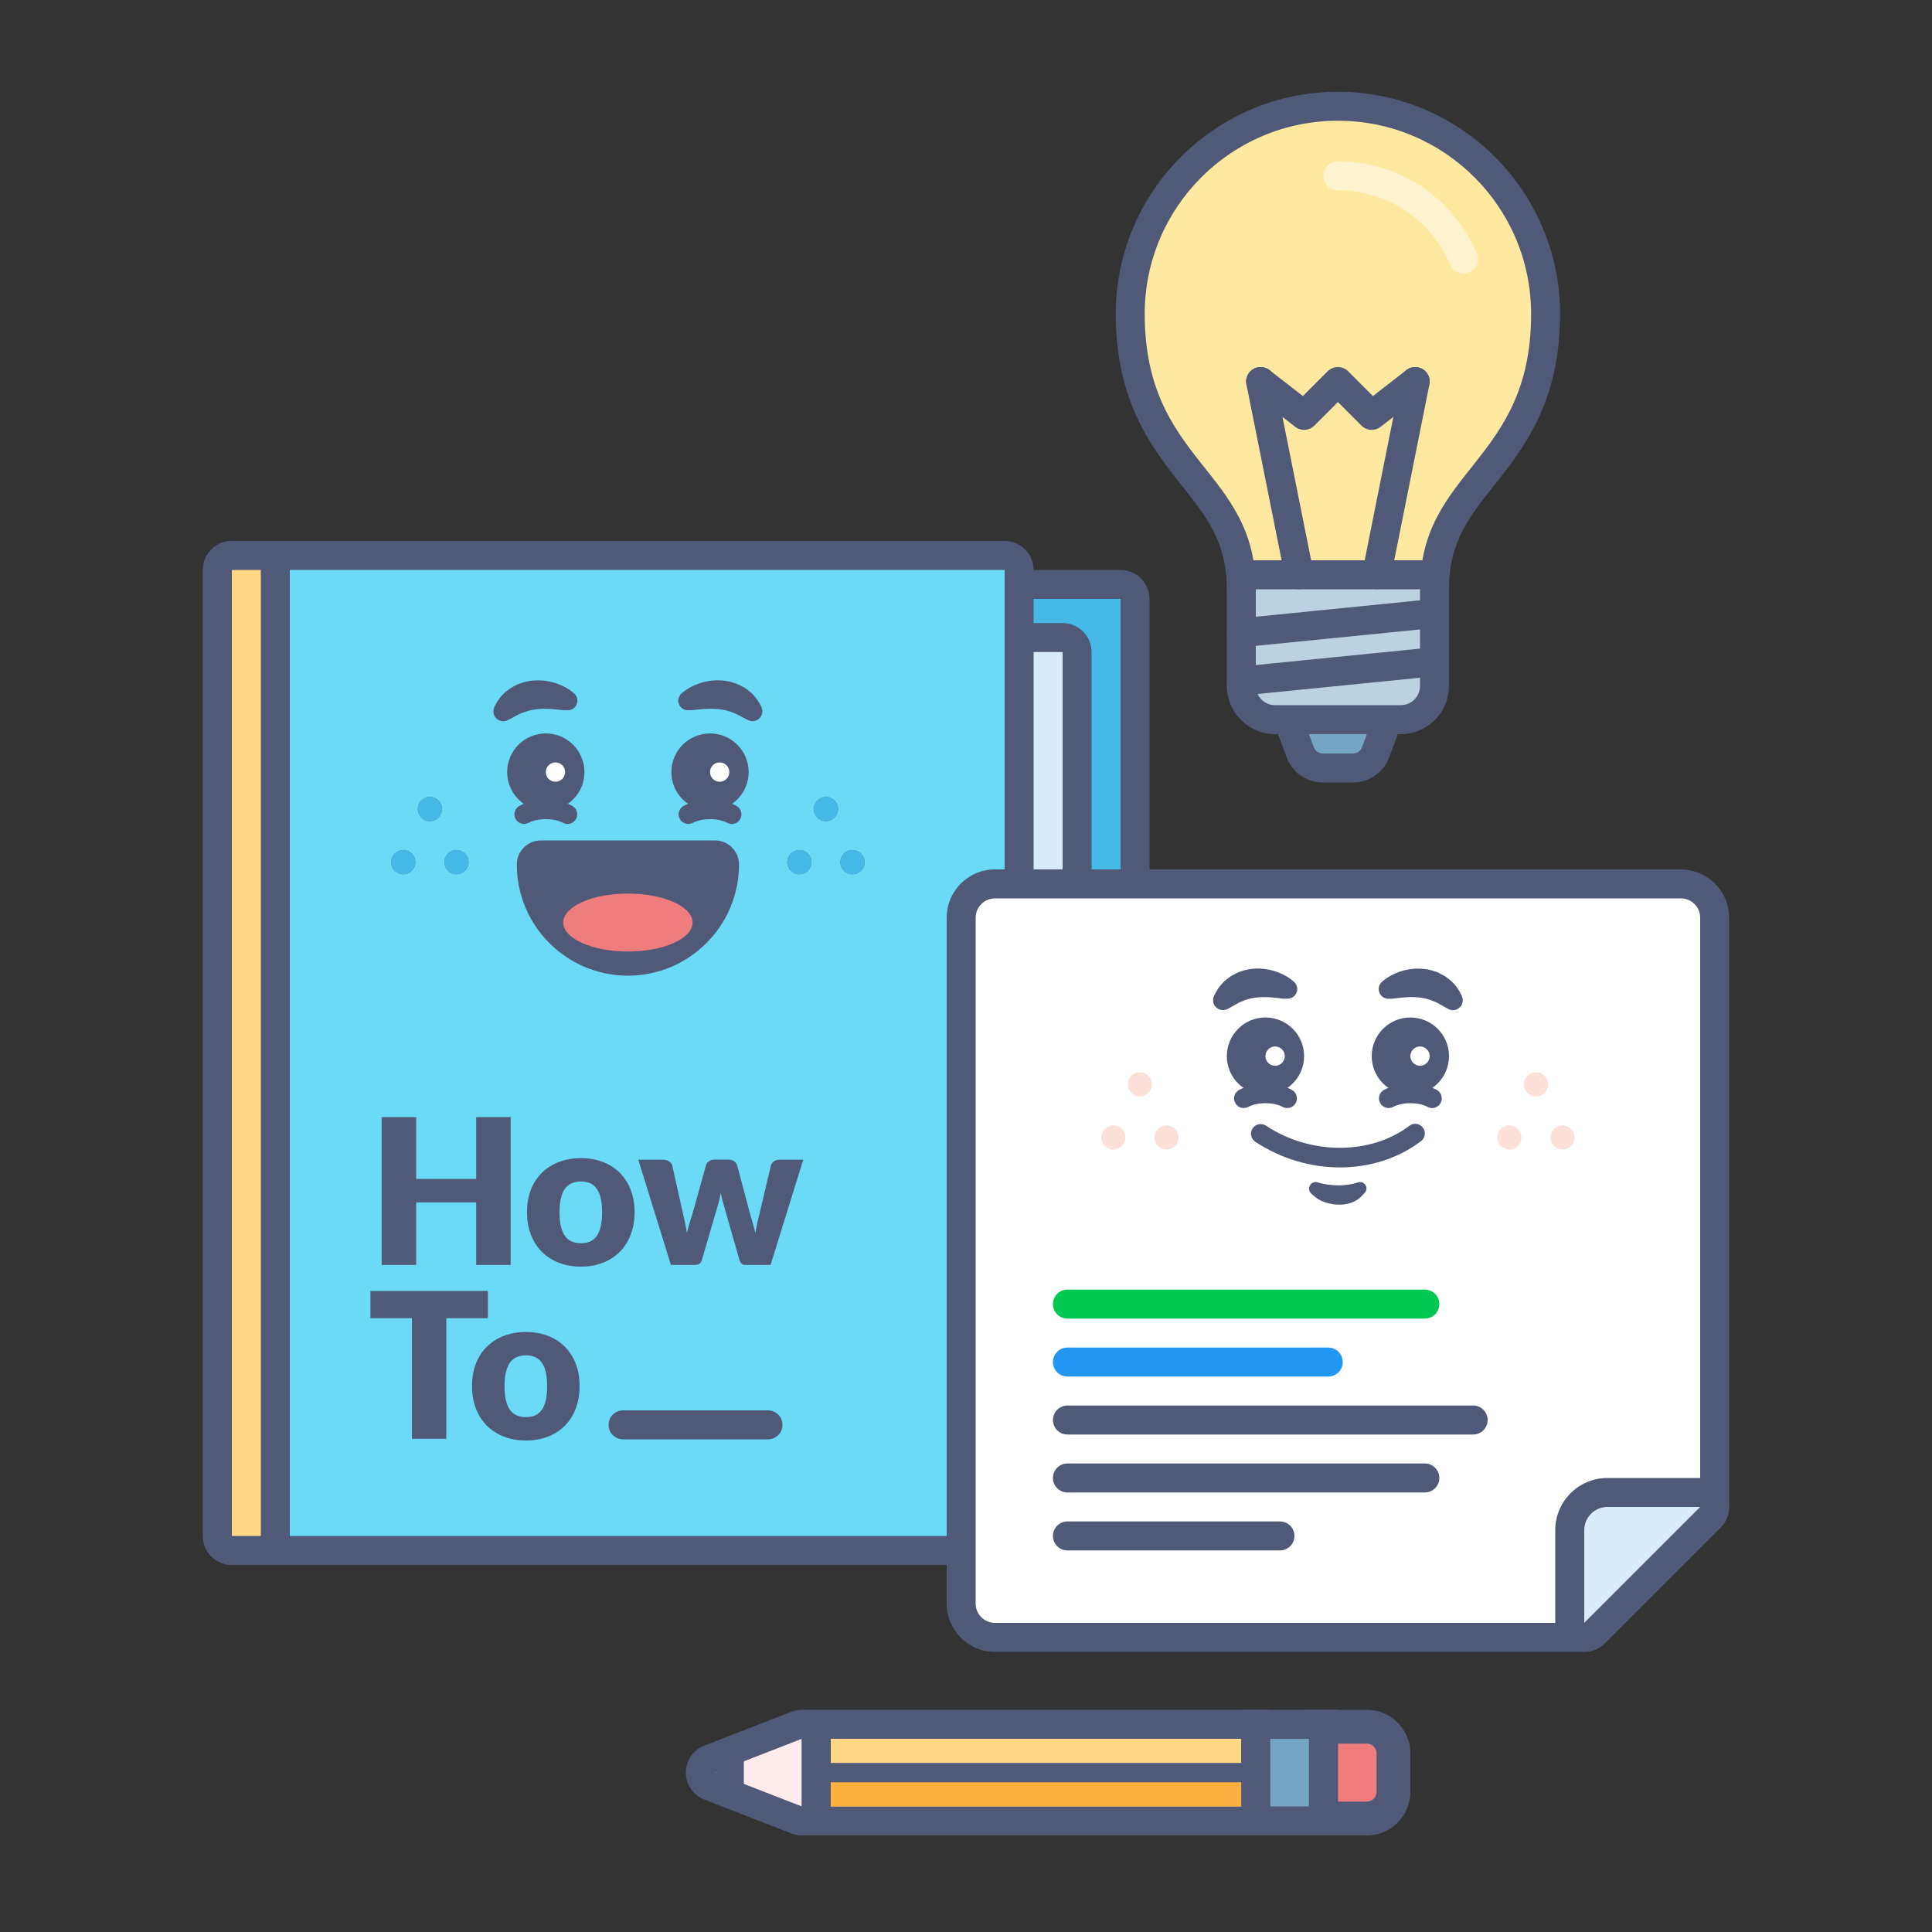 <?xml version="1.0" encoding="utf-8"?>
<!-- Generator: Adobe Illustrator 25.2.3, SVG Export Plug-In . SVG Version: 6.00 Build 0)  -->
<svg version="1.1" id="ppc-ad-copy-guide" xmlns="http://www.w3.org/2000/svg" xmlns:xlink="http://www.w3.org/1999/xlink" x="0px"
	 y="0px" viewBox="0 0 400 400" style="enable-background:new 0 0 400 400;" xml:space="preserve">
<rect x="0" y="0" width="400" height="400" fill="#333333" stroke="none"/>
<style type="text/css">
	.st0{fill:#FFEBEB;}
	.st1{fill:#515979;}
	.st2{fill:#FFD886;}
	.st3{fill:#FBB040;}
	.st4{fill:#EF7D7D;}
	.st5{fill:#46B9E6;}
	.st6{fill:#D8EBFB;}
	.st7{fill:#6ADAF7;}
	.st8{fill:#FFFFFF;}
	.st9{fill:#00C853;}
	.st10{fill:#2196F3;}
	.st11{fill:#FDE1D9;}
	.st12{fill:#FFE8A0;}
	.st13{fill:#75A5C3;}
	.st14{fill:#BAD2E1;}
	.st15{fill:#FFF3CF;}
</style>
<g>
	<g>
		<path class="st0" d="M166,377c-0.37,0-0.74-0.07-1.09-0.2l-18-7c-1.15-0.45-1.91-1.56-1.91-2.8s0.76-2.35,1.91-2.8l18-7
			c0.35-0.14,0.72-0.2,1.09-0.2c0.6,0,1.19,0.18,1.69,0.52c0.82,0.56,1.31,1.49,1.31,2.48v14c0,0.99-0.49,1.92-1.31,2.48
			C167.19,376.82,166.6,377,166,377z"/>
	</g>
	<g>
		<path class="st1" d="M166,360v14l-18-7L166,360 M166,354c-0.73,0-1.47,0.13-2.17,0.41l-18,7c-2.31,0.9-3.83,3.12-3.83,5.59
			s1.52,4.7,3.83,5.59l18,7c0.7,0.27,1.44,0.41,2.17,0.41c1.19,0,2.38-0.36,3.39-1.05c1.63-1.12,2.61-2.97,2.61-4.95v-14
			c0-1.98-0.98-3.83-2.61-4.95C168.38,354.36,167.19,354,166,354L166,354z"/>
	</g>
</g>
<g>
	<polygon class="st1" points="148,367 154,364 154,370 	"/>
</g>
<g>
	<g>
		<rect x="169" y="357" class="st2" width="91" height="20"/>
	</g>
	<g>
		<path class="st1" d="M257,360v14h-85v-14L257,360 M263,354h-6l-85,0h-6v6v14v6h6h85h6v-6v-14V354L263,354z"/>
	</g>
</g>
<g>
	
		<rect x="211" y="328" transform="matrix(-4.588219e-07 1 -1 -4.588219e-07 585 156)" class="st3" width="7" height="85"/>
</g>
<g>
	<g>
		<path class="st4" d="M273.5,376.5v-19h9.5c3.03,0,5.5,2.47,5.5,5.5v8c0,3.03-2.47,5.5-5.5,5.5H273.5z"/>
	</g>
	<g>
		<path class="st1" d="M283,361c1.1,0,2,0.9,2,2v8c0,1.1-0.9,2-2,2h-6v-12H283 M283,354h-6h-7v7v12v7h7h6c4.96,0,9-4.04,9-9v-8
			C292,358.04,287.96,354,283,354L283,354z"/>
	</g>
</g>
<g>
	<path class="st1" d="M257,369h-85c-1.1,0-2-0.9-2-2s0.9-2,2-2h85c1.1,0,2,0.9,2,2S258.1,369,257,369z"/>
</g>
<g>
	<g>
		<g>
			<path class="st5" d="M72,315c-1.66,0-3-1.34-3-3V124c0-1.66,1.34-3,3-3h160c1.66,0,3,1.34,3,3v188c0,1.66-1.34,3-3,3H72z"/>
		</g>
		<g>
			<path class="st1" d="M232,124v188H72V124H232 M232,118H72c-3.31,0-6,2.69-6,6v188c0,3.31,2.69,6,6,6h160c3.31,0,6-2.69,6-6V124
				C238,120.69,235.31,118,232,118L232,118z"/>
		</g>
	</g>
	<g>
		<g>
			<path class="st6" d="M60,304c-1.66,0-3-1.34-3-3V135c0-1.66,1.34-3,3-3h160c1.66,0,3,1.34,3,3v166c0,1.66-1.34,3-3,3H60z"/>
		</g>
		<g>
			<g>
				<path class="st1" d="M220,135v166H60V135H220 M220,129H60c-3.31,0-6,2.69-6,6v166c0,3.31,2.69,6,6,6h160c3.31,0,6-2.69,6-6V135
					C226,131.69,223.31,129,220,129L220,129z"/>
			</g>
		</g>
	</g>
	<g>
		<g>
			<path class="st7" d="M48,321c-1.66,0-3-1.34-3-3V118c0-1.66,1.34-3,3-3h160c1.66,0,3,1.34,3,3v200c0,1.66-1.34,3-3,3H48z"/>
		</g>
		<g>
			<path class="st1" d="M208,118v200H48V118H208 M208,112H48c-3.31,0-6,2.69-6,6v200c0,3.31,2.69,6,6,6h160c3.31,0,6-2.69,6-6V118
				C214,114.69,211.31,112,208,112L208,112z"/>
		</g>
	</g>
	<g>
		<path class="st1" d="M159,298h-30c-1.66,0-3-1.34-3-3l0,0c0-1.66,1.34-3,3-3h30c1.66,0,3,1.34,3,3l0,0
			C162,296.66,160.66,298,159,298z"/>
	</g>
	<g>
		<g>
			<path class="st2" d="M48,321c-1.66,0-3-1.34-3-3V118c0-1.66,1.34-3,3-3h6c1.66,0,3,1.34,3,3v200c0,1.66-1.34,3-3,3H48z"/>
		</g>
		<g>
			<path class="st1" d="M54,118v200h-6V118H54 M54,112h-6c-3.31,0-6,2.69-6,6v200c0,3.31,2.69,6,6,6h6c3.31,0,6-2.69,6-6V118
				C60,114.69,57.31,112,54,112L54,112z"/>
		</g>
	</g>
	<g>
		<g>
			<path class="st1" d="M105.73,231.29v30.6h-7.14v-12.94H86.16v12.94h-7.14v-30.6h7.14v12.79h12.43v-12.79H105.73z"/>
		</g>
		<g>
			<path class="st1" d="M120.29,239.78c1.65,0,3.16,0.26,4.51,0.78s2.52,1.26,3.5,2.23c0.97,0.97,1.73,2.14,2.27,3.52
				s0.81,2.93,0.81,4.65c0,1.74-0.27,3.3-0.81,4.69c-0.54,1.39-1.29,2.58-2.27,3.55c-0.97,0.97-2.14,1.72-3.5,2.25
				c-1.36,0.52-2.86,0.79-4.51,0.79c-1.67,0-3.18-0.26-4.55-0.79c-1.37-0.53-2.54-1.27-3.53-2.25c-0.99-0.97-1.75-2.16-2.29-3.55
				c-0.54-1.39-0.81-2.96-0.81-4.69c0-1.72,0.27-3.27,0.81-4.65c0.54-1.38,1.3-2.55,2.29-3.52c0.99-0.97,2.16-1.71,3.53-2.23
				S118.62,239.78,120.29,239.78z M120.29,257.4c1.5,0,2.6-0.53,3.31-1.58c0.71-1.06,1.06-2.66,1.06-4.82
				c0-2.16-0.35-3.76-1.06-4.81c-0.71-1.05-1.81-1.58-3.31-1.58c-1.54,0-2.67,0.53-3.38,1.58s-1.07,2.65-1.07,4.81
				c0,2.16,0.36,3.76,1.07,4.82C117.62,256.87,118.75,257.4,120.29,257.4z"/>
		</g>
		<g>
			<path class="st1" d="M166.3,240.11l-6.76,21.78h-5.29c-0.28,0-0.52-0.08-0.71-0.25c-0.2-0.17-0.35-0.45-0.46-0.84l-3.11-10.86
				c-0.15-0.49-0.29-0.97-0.41-1.45c-0.12-0.48-0.23-0.96-0.33-1.45c-0.1,0.49-0.21,0.98-0.33,1.47s-0.26,0.98-0.41,1.47
				l-3.15,10.82c-0.21,0.73-0.67,1.09-1.39,1.09h-5.04l-6.76-21.78h5.21c0.46,0,0.85,0.11,1.17,0.33s0.53,0.49,0.64,0.81l2.18,9.76
				c0.18,0.74,0.34,1.46,0.48,2.15c0.14,0.69,0.27,1.39,0.38,2.09c0.18-0.7,0.37-1.4,0.58-2.09s0.42-1.41,0.66-2.15l2.73-9.79
				c0.11-0.32,0.32-0.59,0.63-0.81c0.31-0.22,0.67-0.33,1.09-0.33h2.9c0.46,0,0.85,0.11,1.17,0.33c0.31,0.22,0.53,0.49,0.64,0.81
				l2.6,9.79c0.21,0.74,0.42,1.46,0.62,2.16s0.39,1.41,0.56,2.12c0.11-0.7,0.25-1.4,0.4-2.1c0.15-0.7,0.33-1.43,0.52-2.18l2.31-9.76
				c0.11-0.32,0.32-0.59,0.63-0.81c0.31-0.22,0.67-0.33,1.09-0.33H166.3z"/>
		</g>
		<g>
			<path class="st1" d="M101.01,272.92H92.4v24.97h-7.1v-24.97h-8.61v-5.63h24.32V272.92z"/>
		</g>
		<g>
			<path class="st1" d="M108.91,275.78c1.65,0,3.16,0.26,4.51,0.78s2.52,1.26,3.5,2.23c0.97,0.97,1.73,2.14,2.27,3.52
				s0.81,2.93,0.81,4.65c0,1.74-0.27,3.3-0.81,4.69c-0.54,1.39-1.29,2.58-2.27,3.55c-0.97,0.97-2.14,1.72-3.5,2.25
				c-1.36,0.52-2.86,0.79-4.51,0.79c-1.67,0-3.18-0.26-4.55-0.79c-1.37-0.53-2.54-1.27-3.53-2.25c-0.99-0.97-1.75-2.16-2.29-3.55
				c-0.54-1.39-0.81-2.96-0.81-4.69c0-1.72,0.27-3.27,0.81-4.65c0.54-1.38,1.3-2.55,2.29-3.52c0.99-0.97,2.16-1.71,3.53-2.23
				S107.24,275.78,108.91,275.78z M108.91,293.4c1.5,0,2.6-0.53,3.31-1.58c0.71-1.06,1.06-2.66,1.06-4.82
				c0-2.16-0.35-3.76-1.06-4.81c-0.71-1.05-1.81-1.58-3.31-1.58c-1.54,0-2.67,0.53-3.38,1.58s-1.07,2.65-1.07,4.81
				c0,2.16,0.36,3.76,1.07,4.82C106.24,292.87,107.37,293.4,108.91,293.4z"/>
		</g>
	</g>
	<g>
		<g>
			<g>
				<path class="st1" d="M151.5,170.6c-0.32,0-0.64-0.08-0.94-0.24c-1.89-1.02-5.22-1.02-7.11,0c-0.97,0.52-2.19,0.16-2.71-0.82
					c-0.52-0.97-0.16-2.19,0.82-2.71c3.05-1.64,7.84-1.64,10.89,0c0.97,0.52,1.34,1.73,0.82,2.71
					C152.9,170.22,152.21,170.6,151.5,170.6z"/>
			</g>
			<g>
				<g>
					<circle class="st1" cx="147" cy="159.85" r="8"/>
				</g>
				<g>
					<circle class="st8" cx="149" cy="159.85" r="2"/>
				</g>
			</g>
			<g>
				<path class="st1" d="M141.14,143.53c0.69-0.58,1.26-0.95,1.95-1.32c0.67-0.35,1.38-0.64,2.12-0.86c1.48-0.44,3.1-0.61,4.75-0.42
					c0.41,0.06,0.82,0.11,1.23,0.22c0.41,0.11,0.81,0.24,1.21,0.37c0.4,0.15,0.77,0.36,1.15,0.54c0.38,0.18,0.74,0.4,1.07,0.66
					c1.41,0.94,2.39,2.3,3.04,3.7c0.47,1.02,0.02,2.23-1,2.7c-0.58,0.27-1.22,0.24-1.75-0.02l-0.39-0.19
					c-1.05-0.52-1.87-1.06-2.74-1.36c-0.85-0.34-1.67-0.56-2.59-0.68c-0.91-0.13-1.88-0.16-2.93-0.11
					c-0.52,0.04-1.06,0.06-1.61,0.13c-0.53,0.03-1.16,0.15-1.62,0.15l-0.62,0c-1.1,0-1.99-0.9-1.99-2
					C140.44,144.44,140.72,143.9,141.14,143.53z"/>
			</g>
			<g>
				<path class="st1" d="M117.5,170.6c-0.32,0-0.64-0.08-0.94-0.24c-1.89-1.02-5.22-1.02-7.11,0c-0.97,0.52-2.19,0.16-2.71-0.82
					c-0.52-0.97-0.16-2.19,0.82-2.71c3.05-1.64,7.84-1.64,10.89,0c0.97,0.52,1.34,1.73,0.82,2.71
					C118.9,170.22,118.21,170.6,117.5,170.6z"/>
			</g>
			<g>
				<g>
					<circle class="st1" cx="113" cy="159.85" r="8"/>
				</g>
				<g>
					<circle class="st8" cx="115" cy="159.85" r="2"/>
				</g>
			</g>
			<g>
				<path class="st1" d="M116.96,147.05c-0.46,0-1.08-0.11-1.62-0.15c-0.55-0.07-1.09-0.09-1.61-0.13
					c-1.05-0.05-2.02-0.02-2.93,0.11c-0.91,0.12-1.74,0.34-2.59,0.68c-0.88,0.29-1.69,0.84-2.74,1.36l-0.38,0.19
					c-1.01,0.5-2.23,0.09-2.73-0.92c-0.28-0.57-0.27-1.22-0.03-1.76c0.64-1.4,1.63-2.76,3.04-3.7c0.33-0.26,0.69-0.49,1.07-0.66
					c0.38-0.18,0.75-0.4,1.15-0.54c0.4-0.13,0.8-0.26,1.21-0.37c0.41-0.11,0.82-0.15,1.23-0.22c1.65-0.19,3.27-0.03,4.75,0.42
					c0.74,0.21,1.45,0.51,2.12,0.86c0.69,0.37,1.26,0.73,1.95,1.32c0.84,0.72,0.94,1.98,0.22,2.81c-0.39,0.46-0.94,0.7-1.5,0.7
					L116.96,147.05z"/>
			</g>
		</g>
	</g>
	<g>
		<g>
			<circle class="st1" cx="89" cy="167.5" r="2.5"/>
		</g>
	</g>
	<g>
		<g>
			<circle class="st1" cx="94.5" cy="178.5" r="2.5"/>
		</g>
	</g>
	<g>
		<g>
			<circle class="st1" cx="83.5" cy="178.5" r="2.5"/>
		</g>
	</g>
	<g>
		<g>
			<circle class="st1" cx="171" cy="167.5" r="2.5"/>
		</g>
	</g>
	<g>
		<g>
			<circle class="st1" cx="176.5" cy="178.5" r="2.5"/>
		</g>
	</g>
	<g>
		<g>
			<circle class="st1" cx="165.5" cy="178.5" r="2.5"/>
		</g>
	</g>
	<g>
		<circle class="st5" cx="89" cy="167.5" r="2.5"/>
	</g>
	<g>
		<circle class="st5" cx="94.5" cy="178.5" r="2.5"/>
	</g>
	<g>
		<circle class="st5" cx="83.5" cy="178.5" r="2.5"/>
	</g>
	<g>
		<circle class="st5" cx="171" cy="167.5" r="2.5"/>
	</g>
	<g>
		<circle class="st5" cx="176.5" cy="178.5" r="2.5"/>
	</g>
	<g>
		<circle class="st5" cx="165.5" cy="178.5" r="2.5"/>
	</g>
	<g>
		<g>
			<g>
				<path class="st1" d="M130,199.5c-11.3,0-20.5-9.2-20.5-20.5c0-1.38,1.12-2.5,2.5-2.5h36c1.38,0,2.5,1.12,2.5,2.5
					C150.5,190.3,141.3,199.5,130,199.5z"/>
			</g>
			<g>
				<path class="st1" d="M148,179L148,179 M148,179c0,9.94-8.06,18-18,18s-18-8.06-18-18H148 M148.01,174L148.01,174H112
					c-2.76,0-5,2.24-5,5c0,12.68,10.32,23,23,23c12.62,0,22.9-10.22,23-22.82c0-0.06,0-0.12,0-0.18
					C153,176.24,150.77,174,148.01,174L148.01,174z M148,184L148,184L148,184L148,184z"/>
			</g>
		</g>
		<g>
			<g>
				<ellipse class="st4" cx="130" cy="191" rx="13.39" ry="6"/>
			</g>
		</g>
	</g>
</g>
<g>
	<g>
		<g>
			<path class="st8" d="M206,339c-3.86,0-7-3.14-7-7V190c0-3.86,3.14-7,7-7h142c3.86,0,7,3.14,7,7v122c0,0.8-0.32,1.56-0.88,2.12
				l-24,24c-0.56,0.56-1.33,0.88-2.12,0.88H206z"/>
		</g>
		<g>
			<path class="st1" d="M348,186c2.21,0,4,1.79,4,4v122l-24,24H206c-2.21,0-4-1.79-4-4V190c0-2.21,1.79-4,4-4H348 M348,180H206
				c-5.51,0-10,4.49-10,10v142c0,5.51,4.49,10,10,10h122c1.59,0,3.12-0.63,4.24-1.76l24-24c1.13-1.13,1.76-2.65,1.76-4.24V190
				C358,184.49,353.51,180,348,180L348,180z"/>
		</g>
	</g>
	<g>
		<g>
			<path class="st6" d="M328,339c-0.39,0-0.78-0.07-1.15-0.23c-1.12-0.46-1.85-1.56-1.85-2.77v-19.2c0-4.3,3.5-7.8,7.8-7.8H352
				c1.21,0,2.31,0.73,2.77,1.85c0.46,1.12,0.21,2.41-0.65,3.27l-24,24C329.55,338.7,328.78,339,328,339z"/>
		</g>
		<g>
			<path class="st1" d="M352,312l-24,24v-19.2c0-2.65,2.15-4.8,4.8-4.8H352 M352,306h-19.2c-5.96,0-10.8,4.84-10.8,10.8V336
				c0,2.43,1.46,4.61,3.7,5.54c0.74,0.31,1.52,0.46,2.29,0.46c1.56,0,3.1-0.61,4.24-1.76l24-24c1.72-1.72,2.23-4.3,1.3-6.54
				S354.43,306,352,306L352,306z M352,318L352,318L352,318L352,318z"/>
		</g>
	</g>
	<g>
		<path class="st9" d="M295,273h-74c-1.66,0-3-1.34-3-3l0,0c0-1.66,1.34-3,3-3h74c1.66,0,3,1.34,3,3l0,0
			C298,271.66,296.66,273,295,273z"/>
	</g>
	<g>
		<path class="st1" d="M305,297h-84c-1.66,0-3-1.34-3-3l0,0c0-1.66,1.34-3,3-3h84c1.66,0,3,1.34,3,3l0,0
			C308,295.66,306.66,297,305,297z"/>
	</g>
	<g>
		<path class="st1" d="M295,309h-74c-1.66,0-3-1.34-3-3l0,0c0-1.66,1.34-3,3-3h74c1.66,0,3,1.34,3,3l0,0
			C298,307.66,296.66,309,295,309z"/>
	</g>
	<g>
		<path class="st1" d="M265,321h-44c-1.66,0-3-1.34-3-3l0,0c0-1.66,1.34-3,3-3h44c1.66,0,3,1.34,3,3l0,0
			C268,319.66,266.66,321,265,321z"/>
	</g>
	<g>
		<path class="st10" d="M275,285h-54c-1.66,0-3-1.34-3-3l0,0c0-1.66,1.34-3,3-3h54c1.66,0,3,1.34,3,3l0,0
			C278,283.66,276.66,285,275,285z"/>
	</g>
	<g>
		<g>
			<g>
				<circle class="st11" cx="236" cy="224.5" r="2.5"/>
			</g>
			<g>
				<circle class="st11" cx="241.5" cy="235.5" r="2.5"/>
			</g>
			<g>
				<circle class="st11" cx="230.5" cy="235.5" r="2.5"/>
			</g>
		</g>
		<g>
			<g>
				<circle class="st11" cx="318" cy="224.5" r="2.5"/>
			</g>
			<g>
				<circle class="st11" cx="323.5" cy="235.5" r="2.5"/>
			</g>
			<g>
				<circle class="st11" cx="312.5" cy="235.5" r="2.5"/>
			</g>
		</g>
	</g>
	<g>
		<g>
			<g>
				<path class="st1" d="M296.5,229.41c-0.32,0-0.64-0.08-0.94-0.24c-1.89-1.02-5.21-1.02-7.11,0c-0.98,0.52-2.19,0.16-2.71-0.82
					c-0.52-0.97-0.16-2.19,0.82-2.71c3.05-1.64,7.84-1.64,10.89,0c0.97,0.52,1.34,1.73,0.82,2.71
					C297.9,229.03,297.21,229.41,296.5,229.41z"/>
			</g>
			<g>
				<g>
					<circle class="st1" cx="292" cy="218.66" r="8"/>
				</g>
				<g>
					<circle class="st8" cx="294" cy="218.66" r="2"/>
				</g>
			</g>
			<g>
				<path class="st1" d="M286.11,203.28c0.68-0.6,1.26-0.97,1.95-1.35c0.68-0.36,1.39-0.66,2.14-0.88c1.49-0.46,3.14-0.63,4.81-0.42
					c0.84,0.09,1.66,0.34,2.47,0.62c0.4,0.16,0.77,0.38,1.15,0.57c0.39,0.18,0.74,0.42,1.07,0.69c1.4,0.97,2.36,2.35,2.98,3.77
					c0.45,1.03-0.01,2.23-1.04,2.69c-0.59,0.26-1.23,0.22-1.76-0.06l-0.37-0.2c-1.05-0.55-1.86-1.12-2.73-1.43
					c-0.84-0.36-1.66-0.59-2.56-0.71c-0.9-0.13-1.87-0.17-2.91-0.11c-0.52,0.04-1.06,0.07-1.61,0.14c-0.53,0.04-1.16,0.16-1.62,0.17
					l-0.62,0.01c-1.1,0.01-2-0.87-2.01-1.98C285.43,204.2,285.7,203.65,286.11,203.28z"/>
			</g>
			<g>
				<path class="st1" d="M266.5,229.41c-0.32,0-0.64-0.08-0.94-0.24c-1.89-1.02-5.21-1.02-7.11,0c-0.97,0.52-2.19,0.16-2.71-0.82
					c-0.52-0.97-0.16-2.19,0.82-2.71c3.05-1.64,7.84-1.64,10.89,0c0.97,0.52,1.34,1.73,0.82,2.71
					C267.9,229.03,267.21,229.41,266.5,229.41z"/>
			</g>
			<g>
				<g>
					<circle class="st1" cx="262" cy="218.66" r="8"/>
				</g>
				<g>
					<circle class="st8" cx="264" cy="218.66" r="2"/>
				</g>
			</g>
			<g>
				<path class="st1" d="M265.93,206.77c-0.46,0-1.08-0.13-1.62-0.17c-0.55-0.07-1.09-0.1-1.61-0.14c-1.05-0.05-2.02-0.02-2.91,0.11
					c-0.9,0.12-1.72,0.35-2.56,0.71c-0.87,0.31-1.69,0.88-2.73,1.43l-0.36,0.19c-1,0.52-2.23,0.14-2.75-0.86
					c-0.3-0.57-0.3-1.22-0.06-1.77c0.62-1.41,1.58-2.79,2.98-3.77c0.33-0.27,0.68-0.51,1.07-0.69c0.38-0.19,0.76-0.41,1.15-0.57
					c0.81-0.28,1.63-0.53,2.47-0.62c1.67-0.21,3.32-0.04,4.81,0.42c0.75,0.22,1.46,0.52,2.14,0.88c0.69,0.38,1.27,0.75,1.95,1.35
					c0.83,0.72,0.91,1.98,0.19,2.81c-0.4,0.45-0.95,0.68-1.51,0.68L265.93,206.77z"/>
			</g>
		</g>
		<g>
			<path class="st1" d="M277.42,241.7c-6.02,0-12.19-1.77-17.52-5.31c-0.92-0.61-1.17-1.85-0.56-2.77c0.61-0.92,1.85-1.17,2.77-0.56
				c9.2,6.1,21.68,6.11,29.68,0.02c0.88-0.67,2.13-0.5,2.8,0.38s0.5,2.13-0.38,2.8C289.45,239.88,283.51,241.7,277.42,241.7z"/>
		</g>
		<g>
			<path class="st1" d="M272.82,244.8c1.35,0.43,2.77,0.57,4.18,0.62c0.71,0.03,1.41-0.07,2.11-0.15c0.7-0.09,1.39-0.24,2.05-0.47
				c0.69-0.24,1.45,0.13,1.68,0.82c0.17,0.48,0.04,1-0.29,1.34l-0.72,0.76c-0.67,0.71-1.48,1.09-2.3,1.37
				c-0.83,0.24-1.69,0.36-2.54,0.31c-0.43-0.02-0.85-0.04-1.27-0.13c-0.42-0.06-0.84-0.17-1.25-0.3c-0.81-0.27-1.6-0.64-2.3-1.25
				l-0.67-0.59c-0.57-0.5-0.63-1.37-0.13-1.94C271.74,244.78,272.32,244.64,272.82,244.8z"/>
		</g>
	</g>
</g>
<g>
	<g>
		<g>
			<path class="st12" d="M260,125c-1.66,0-3-1.34-3-3c0-10.77-4.61-16.58-9.95-23.31C240.94,90.98,234,82.24,234,65
				c0-23.71,19.29-43,43-43s43,19.29,43,43c0,17.24-6.94,25.98-13.05,33.69c-5.34,6.73-9.95,12.53-9.95,23.31c0,1.66-1.34,3-3,3H260
				z"/>
		</g>
		<g>
			<path class="st1" d="M277,25c22.09,0,40,17.91,40,40c0,30.78-23,32.05-23,57h-34c0-24.95-23-26.22-23-57
				C237,42.91,254.91,25,277,25 M277,19c-25.36,0-46,20.64-46,46c0,18.29,7.6,27.86,13.7,35.56c5.19,6.54,9.3,11.71,9.3,21.44
				c0,3.31,2.69,6,6,6h34c3.31,0,6-2.69,6-6c0-9.73,4.1-14.9,9.3-21.44C315.4,92.86,323,83.29,323,65C323,39.64,302.36,19,277,19
				L277,19z"/>
		</g>
	</g>
	<g>
		<g>
			<path class="st13" d="M273.87,159c-2.2,0-4.14-1.45-4.78-3.54l-2.41-6.46h20.64l-2.41,6.46c-0.64,2.09-2.58,3.54-4.78,3.54
				H273.87z"/>
		</g>
		<g>
			<path class="st1" d="M283,152l-0.94,2.52c-0.23,0.88-1.03,1.48-1.93,1.48h-6.26c-0.91,0-1.7-0.61-1.93-1.48L271,152H283
				 M291.64,146H283h-12h-8.64l3.02,8.1l0.87,2.33c1.05,3.3,4.13,5.57,7.62,5.57h6.26c3.49,0,6.57-2.27,7.62-5.57l0.87-2.33
				L291.64,146L291.64,146z"/>
		</g>
	</g>
	<g>
		<g>
			<path class="st14" d="M264,149c-3.86,0-7-3.14-7-7v-23h40v23c0,3.86-3.14,7-7,7H264z"/>
		</g>
		<g>
			<path class="st1" d="M294,122v20c0,2.21-1.79,4-4,4h-26c-2.21,0-4-1.79-4-4v-20H294 M300,116h-6h-34h-6v6v20
				c0,5.51,4.49,10,10,10h26c5.51,0,10-4.49,10-10v-20V116L300,116z"/>
		</g>
	</g>
	<g>
		<line class="st13" x1="257" y1="131" x2="297" y2="127"/>
		<path class="st1" d="M257,134c-1.52,0-2.83-1.15-2.98-2.7c-0.17-1.65,1.04-3.12,2.69-3.28l40-4c1.64-0.16,3.12,1.04,3.28,2.69
			c0.17,1.65-1.04,3.12-2.69,3.28l-40,4C257.2,134,257.1,134,257,134z"/>
	</g>
	<g>
		<line class="st13" x1="257" y1="141" x2="297" y2="137"/>
		<path class="st1" d="M257,144c-1.52,0-2.83-1.15-2.98-2.7c-0.17-1.65,1.04-3.12,2.69-3.28l40-4c1.64-0.16,3.12,1.04,3.28,2.69
			c0.17,1.65-1.04,3.12-2.69,3.28l-40,4C257.2,144,257.1,144,257,144z"/>
	</g>
	<g>
		<path class="st15" d="M303,56.63c-1.17,0-2.28-0.69-2.76-1.83c-3.96-9.36-13.08-15.4-23.24-15.4c-1.66,0-3-1.34-3-3s1.34-3,3-3
			c12.58,0,23.87,7.48,28.76,19.07c0.65,1.53-0.07,3.29-1.59,3.93C303.79,56.55,303.39,56.63,303,56.63z"/>
	</g>
	<g>
		<path class="st1" d="M269,122c-1.4,0-2.65-0.99-2.94-2.41l-8-40c-0.33-1.62,0.73-3.21,2.35-3.53c1.63-0.33,3.21,0.73,3.53,2.35
			l8,40c0.33,1.62-0.73,3.21-2.35,3.53C269.39,121.98,269.19,122,269,122z"/>
	</g>
	<g>
		<path class="st1" d="M285,122c-0.19,0-0.39-0.02-0.59-0.06c-1.62-0.33-2.68-1.91-2.35-3.53l8-40c0.33-1.62,1.9-2.68,3.53-2.35
			c1.62,0.33,2.68,1.91,2.35,3.53l-8,40C287.66,121.01,286.4,122,285,122z"/>
	</g>
	<g>
		<path class="st1" d="M284,89c-0.77,0-1.54-0.3-2.12-0.88L277,83.24l-4.88,4.88c-1.07,1.07-2.77,1.18-3.96,0.25l-9-7
			c-1.31-1.02-1.54-2.9-0.53-4.21c1.02-1.31,2.9-1.54,4.21-0.53l6.91,5.37l5.13-5.13c1.17-1.17,3.07-1.17,4.24,0l5.13,5.13
			l6.91-5.37c1.31-1.02,3.19-0.78,4.21,0.53c1.02,1.31,0.78,3.19-0.53,4.21l-9,7C285.3,88.79,284.65,89,284,89z"/>
	</g>
</g>
<g>
	<g>
		<rect x="260" y="357" class="st13" width="14" height="20"/>
	</g>
	<g>
		<path class="st1" d="M271,360v14h-8v-14H271 M277,354h-6h-8h-6v6v14v6h6h8h6v-6v-14V354L277,354z"/>
	</g>
</g>
</svg>
